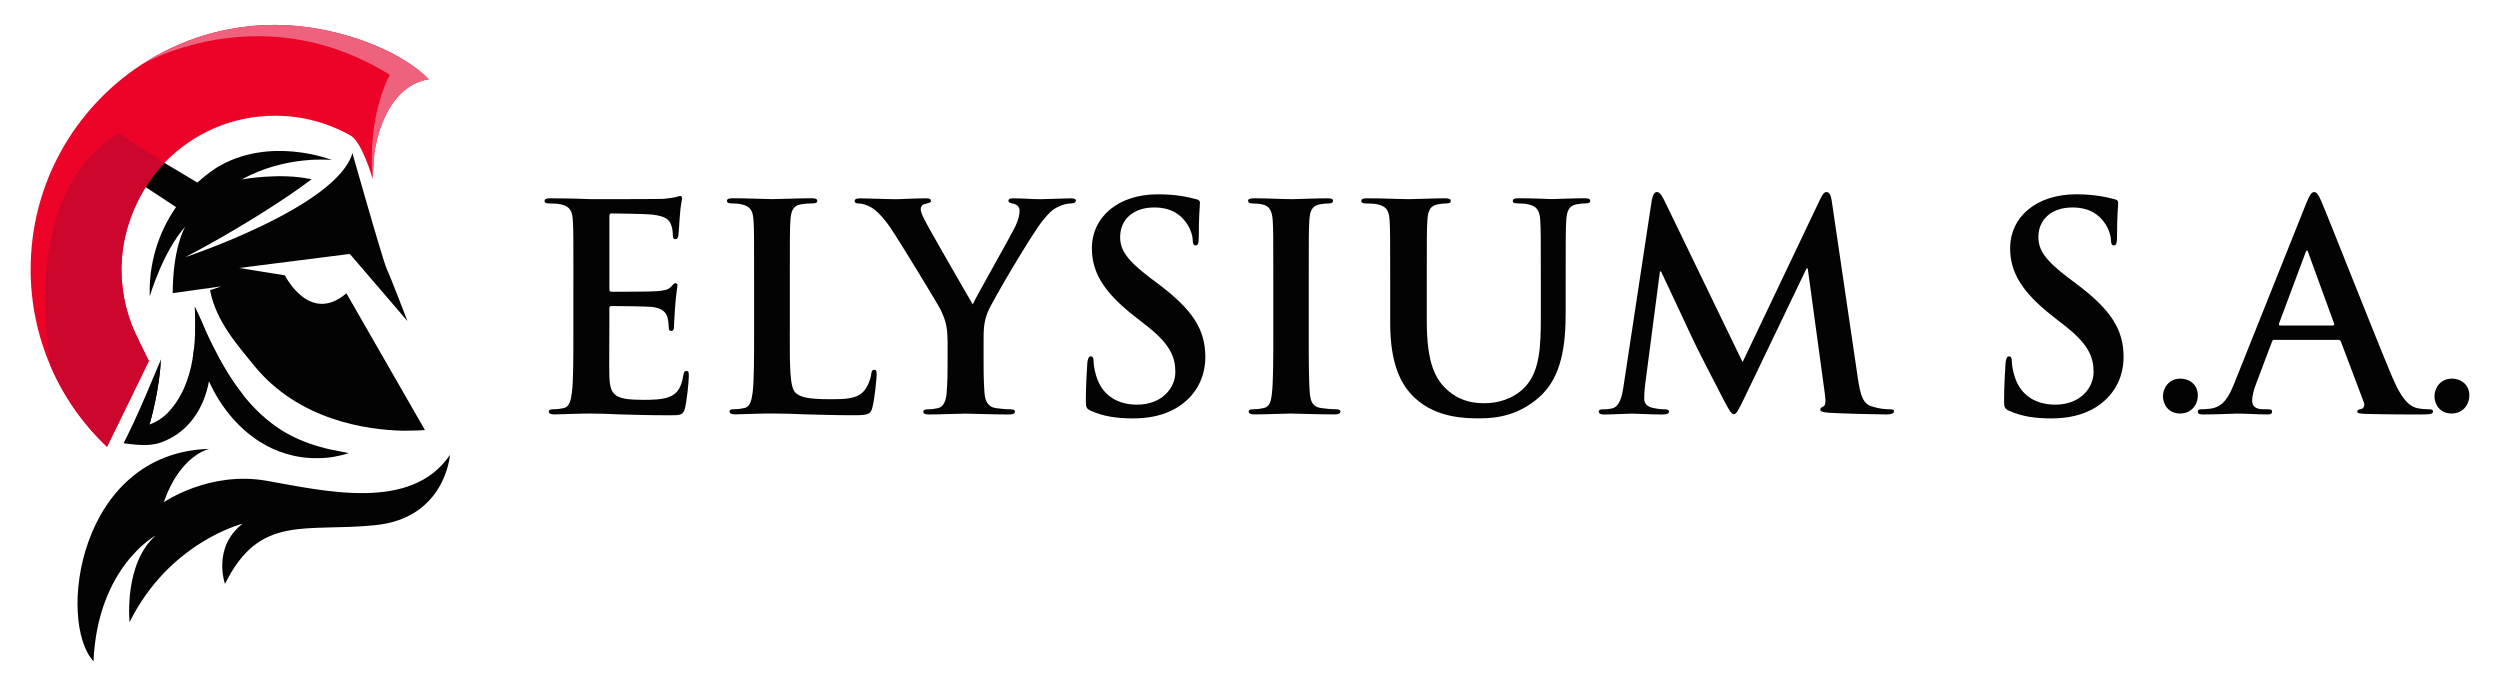 <svg xmlns="http://www.w3.org/2000/svg" id="Layer_1" data-name="Layer 1" viewBox="0 0 696.22 191.13"><defs><style>      .cls-1 {        fill: #cc062c;      }      .cls-1, .cls-2, .cls-3, .cls-4 {        stroke-width: 0px;      }      .cls-2 {        fill: #ef627e;      }      .cls-3 {        fill: #ed0328;      }      .cls-4 {        fill: #030303;      }    </style></defs><g><path class="cls-4" d="m159.69,78.31c0-12.1,0-14.33-.16-16.87-.16-2.71-.8-3.98-3.42-4.54-.64-.16-1.99-.24-3.1-.24-.88,0-1.35-.16-1.35-.72s.56-.72,1.75-.72c2.15,0,4.46.08,6.45.08,2.07.08,3.9.16,5.01.16,2.55,0,18.39,0,19.9-.08,1.51-.16,2.79-.32,3.42-.48.4-.08.88-.32,1.27-.32s.48.32.48.72c0,.56-.4,1.51-.64,5.17-.08.8-.24,4.3-.4,5.25-.08.4-.24.88-.8.88s-.72-.4-.72-1.11c0-.56-.08-1.91-.48-2.87-.56-1.43-1.35-2.39-5.33-2.87-1.35-.16-9.71-.32-11.3-.32-.4,0-.56.24-.56.8v20.14c0,.56.08.88.56.88,1.75,0,10.9,0,12.74-.16,1.91-.16,3.1-.4,3.82-1.19.56-.64.88-1.03,1.27-1.03.32,0,.56.16.56.64s-.32,1.75-.64,5.81c-.08,1.59-.32,4.78-.32,5.33,0,.64,0,1.51-.72,1.51-.56,0-.72-.32-.72-.72-.08-.8-.08-1.83-.32-2.87-.4-1.59-1.51-2.79-4.46-3.1-1.51-.16-9.39-.24-11.3-.24-.4,0-.48.32-.48.8v6.29c0,2.71-.08,10.03,0,12.34.16,5.49,1.43,6.69,9.55,6.69,2.07,0,5.41,0,7.48-.96,2.07-.95,3.02-2.63,3.58-5.89.16-.88.32-1.19.88-1.19.64,0,.64.64.64,1.43,0,1.83-.64,7.24-1.03,8.84-.56,2.07-1.27,2.07-4.3,2.07-5.97,0-10.35-.16-13.77-.24-3.42-.16-5.89-.24-8.28-.24-.88,0-2.63,0-4.54.08-1.83,0-3.9.16-5.49.16-1.03,0-1.59-.24-1.59-.8,0-.4.32-.64,1.27-.64,1.19,0,2.15-.16,2.87-.32,1.59-.32,1.99-2.07,2.31-4.38.4-3.34.4-9.63.4-16.95v-14.01Z"></path><path class="cls-4" d="m219.94,92.32c0,10.19,0,15.68,1.67,17.11,1.35,1.19,3.42,1.75,9.63,1.75,4.22,0,7.32-.08,9.31-2.23.96-1.03,1.91-3.26,2.07-4.77.08-.72.24-1.19.88-1.19.56,0,.64.4.64,1.35,0,.88-.56,6.85-1.19,9.15-.48,1.75-.88,2.15-5.01,2.15-5.73,0-9.87-.16-13.45-.24-3.58-.16-6.45-.24-9.71-.24-.88,0-2.63,0-4.54.08-1.83,0-3.9.16-5.49.16-1.03,0-1.59-.24-1.59-.8,0-.4.32-.64,1.27-.64,1.19,0,2.15-.16,2.87-.32,1.59-.32,1.99-2.07,2.31-4.38.4-3.34.4-9.63.4-16.95v-14.01c0-12.1,0-14.33-.16-16.87-.16-2.71-.8-3.98-3.42-4.54-.64-.16-1.59-.24-2.63-.24-.88,0-1.35-.16-1.35-.72s.56-.72,1.75-.72c3.74,0,8.76.24,10.9.24,1.91,0,7.72-.24,10.83-.24,1.11,0,1.67.16,1.67.72s-.48.72-1.43.72c-.88,0-2.15.08-3.1.24-2.15.4-2.79,1.75-2.95,4.54-.16,2.55-.16,4.78-.16,16.87v14.01Z"></path><path class="cls-4" d="m263.87,94.79c0-4.3-.8-6.05-1.83-8.36-.56-1.27-11.22-18.78-14.01-22.92-1.99-2.94-3.98-4.94-5.49-5.81-1.03-.56-2.39-1.03-3.34-1.03-.64,0-1.19-.16-1.19-.72,0-.48.56-.72,1.51-.72,1.43,0,7.4.24,10.03.24,1.67,0,4.94-.24,8.52-.24.8,0,1.19.24,1.19.72s-.56.56-1.75.88c-.72.16-1.11.8-1.11,1.43s.4,1.59.96,2.71c1.11,2.39,12.26,21.57,13.53,23.8.8-1.91,10.83-19.42,11.94-21.89.8-1.75,1.11-3.1,1.11-4.14,0-.8-.32-1.67-1.67-1.99-.72-.16-1.43-.32-1.43-.8,0-.56.4-.72,1.35-.72,2.63,0,5.17.24,7.48.24,1.75,0,7-.24,8.52-.24.88,0,1.43.16,1.43.64,0,.56-.64.8-1.51.8-.8,0-2.31.32-3.5.96-1.67.8-2.55,1.75-4.3,3.9-2.63,3.18-13.77,21.89-15.2,25.31-1.19,2.87-1.19,5.33-1.19,7.96v6.53c0,1.27,0,4.62.24,7.96.16,2.31.88,4.06,3.26,4.38,1.11.16,2.87.32,3.98.32.88,0,1.27.24,1.27.64,0,.56-.64.8-1.67.8-5.01,0-10.03-.24-12.18-.24-1.99,0-7,.24-9.95.24-1.11,0-1.75-.16-1.75-.8,0-.4.4-.64,1.27-.64,1.11,0,2.07-.16,2.79-.32,1.59-.32,2.31-2.07,2.47-4.38.24-3.34.24-6.69.24-7.96v-6.53Z"></path><path class="cls-4" d="m303.9,114.45c-1.27-.56-1.51-.95-1.51-2.71,0-4.38.32-9.15.4-10.43.08-1.19.32-2.07.96-2.07.72,0,.8.72.8,1.35,0,1.03.32,2.71.72,4.06,1.75,5.89,6.45,8.04,11.38,8.04,7.16,0,10.67-4.85,10.67-9.07,0-3.9-1.19-7.56-7.8-12.74l-3.66-2.87c-8.76-6.85-11.78-12.42-11.78-18.86,0-8.76,7.32-15.04,18.39-15.04,5.17,0,8.52.8,10.59,1.35.72.16,1.11.4,1.11.96,0,1.03-.32,3.34-.32,9.55,0,1.75-.24,2.39-.88,2.39-.56,0-.8-.48-.8-1.43,0-.72-.4-3.18-2.07-5.25-1.19-1.51-3.5-3.9-8.68-3.9-5.89,0-9.47,3.42-9.47,8.2,0,3.66,1.83,6.45,8.44,11.46l2.23,1.67c9.63,7.24,13.05,12.74,13.05,20.3,0,4.62-1.75,10.11-7.48,13.85-3.98,2.55-8.44,3.26-12.66,3.26-4.62,0-8.2-.56-11.62-2.07Z"></path><path class="cls-4" d="m354.6,78.31c0-12.1,0-14.33-.16-16.87-.16-2.71-.95-4.06-2.71-4.46-.88-.24-1.91-.32-2.87-.32-.8,0-1.27-.16-1.27-.8,0-.48.64-.64,1.91-.64,3.02,0,8.04.24,10.35.24,1.99,0,6.69-.24,9.71-.24,1.03,0,1.67.16,1.67.64,0,.64-.48.8-1.27.8s-1.43.08-2.39.24c-2.15.4-2.79,1.75-2.94,4.54-.16,2.55-.16,4.78-.16,16.87v14.01c0,7.72,0,14.01.32,17.43.24,2.15.8,3.58,3.18,3.9,1.11.16,2.87.32,4.06.32.88,0,1.27.24,1.27.64,0,.56-.64.8-1.51.8-5.25,0-10.27-.24-12.42-.24-1.83,0-6.85.24-10.03.24-1.03,0-1.59-.24-1.59-.8,0-.4.32-.64,1.27-.64,1.19,0,2.15-.16,2.87-.32,1.59-.32,2.07-1.67,2.31-3.98.4-3.34.4-9.63.4-17.35v-14.01Z"></path><path class="cls-4" d="m387.15,78.31c0-12.1,0-14.33-.16-16.87-.16-2.71-.8-3.98-3.42-4.54-.64-.16-1.99-.24-3.11-.24-.88,0-1.35-.16-1.35-.72s.56-.72,1.75-.72c4.22,0,9.23.24,11.62.24,1.91,0,6.92-.24,9.79-.24,1.19,0,1.75.16,1.75.72s-.48.72-1.27.72c-.88,0-1.35.08-2.31.24-2.15.4-2.79,1.75-2.94,4.54-.16,2.55-.16,4.78-.16,16.87v11.14c0,11.54,2.31,16.4,6.21,19.58,3.58,2.94,7.24,3.26,9.95,3.26,3.5,0,7.8-1.11,10.98-4.3,4.38-4.38,4.62-11.54,4.62-19.74v-9.95c0-12.1,0-14.33-.16-16.87-.16-2.71-.8-3.98-3.42-4.54-.64-.16-1.99-.24-2.87-.24s-1.35-.16-1.35-.72.56-.72,1.67-.72c4.06,0,9.07.24,9.15.24.96,0,5.97-.24,9.07-.24,1.11,0,1.67.16,1.67.72s-.48.72-1.43.72c-.88,0-1.35.08-2.31.24-2.15.4-2.79,1.75-2.94,4.54-.16,2.55-.16,4.78-.16,16.87v8.52c0,8.83-.88,18.23-7.56,23.96-5.65,4.85-11.38,5.73-16.56,5.73-4.22,0-11.86-.24-17.67-5.49-4.06-3.66-7.08-9.55-7.08-21.09v-11.62Z"></path><path class="cls-4" d="m460.06,55.55c.24-1.35.72-2.07,1.35-2.07s1.11.4,2.15,2.47l21.73,44.89,21.65-45.45c.64-1.27,1.03-1.91,1.75-1.91s1.19.8,1.43,2.47l7.24,49.19c.72,5.02,1.51,7.32,3.9,8.04,2.31.72,3.9.8,4.94.8.72,0,1.27.08,1.27.56,0,.64-.95.88-2.07.88-1.99,0-12.97-.24-16.16-.48-1.83-.16-2.31-.4-2.31-.88,0-.4.32-.64.88-.88.48-.16.72-1.19.4-3.42l-4.78-35.02h-.32l-17.35,36.14c-1.83,3.74-2.23,4.46-2.95,4.46s-1.51-1.59-2.79-3.98c-1.91-3.66-8.2-15.84-9.15-18.07-.72-1.67-5.49-11.7-8.28-17.67h-.32l-4.14,31.68c-.16,1.43-.24,2.47-.24,3.74,0,1.51,1.03,2.23,2.39,2.55,1.43.32,2.55.4,3.34.4.64,0,1.19.16,1.19.56,0,.72-.72.88-1.91.88-3.34,0-6.93-.24-8.36-.24-1.51,0-5.33.24-7.88.24-.8,0-1.43-.16-1.43-.88,0-.4.48-.56,1.27-.56.64,0,1.19,0,2.39-.24,2.23-.48,2.87-3.58,3.26-6.29l7.88-51.9Z"></path><path class="cls-4" d="m559.62,114.45c-1.27-.56-1.51-.95-1.51-2.71,0-4.38.32-9.15.4-10.43.08-1.19.32-2.07.96-2.07.72,0,.8.72.8,1.35,0,1.03.32,2.71.72,4.06,1.75,5.89,6.45,8.04,11.38,8.04,7.16,0,10.67-4.85,10.67-9.07,0-3.9-1.19-7.56-7.8-12.74l-3.66-2.87c-8.76-6.85-11.78-12.42-11.78-18.86,0-8.76,7.32-15.04,18.39-15.04,5.17,0,8.52.8,10.59,1.35.72.16,1.11.4,1.11.96,0,1.03-.32,3.34-.32,9.55,0,1.75-.24,2.39-.88,2.39-.56,0-.8-.48-.8-1.43,0-.72-.4-3.18-2.07-5.25-1.19-1.51-3.5-3.9-8.68-3.9-5.89,0-9.47,3.42-9.47,8.2,0,3.66,1.83,6.45,8.44,11.46l2.23,1.67c9.63,7.24,13.05,12.74,13.05,20.3,0,4.62-1.75,10.11-7.48,13.85-3.98,2.55-8.44,3.26-12.66,3.26-4.62,0-8.2-.56-11.62-2.07Z"></path><path class="cls-4" d="m602.36,110.31c0-1.99,1.43-4.86,4.85-4.86,2.71,0,4.86,1.83,4.86,4.62s-1.91,5.09-4.94,5.09c-3.34,0-4.78-2.63-4.78-4.85Z"></path><path class="cls-4" d="m633.4,94.63c-.4,0-.56.16-.72.64l-4.3,11.38c-.8,1.99-1.19,3.9-1.19,4.86,0,1.43.72,2.47,3.18,2.47h1.19c.96,0,1.19.16,1.19.64,0,.64-.48.8-1.35.8-2.55,0-5.97-.24-8.44-.24-.88,0-5.25.24-9.39.24-1.03,0-1.51-.16-1.51-.8,0-.48.32-.64.96-.64.72,0,1.83-.08,2.47-.16,3.66-.48,5.17-3.18,6.77-7.16l19.98-49.99c.96-2.31,1.43-3.18,2.23-3.18.72,0,1.19.72,1.99,2.55,1.91,4.38,14.65,36.85,19.74,48.95,3.02,7.16,5.33,8.28,7,8.68,1.19.24,2.39.32,3.34.32.64,0,1.03.08,1.03.64,0,.64-.72.8-3.66.8s-8.68,0-15.04-.16c-1.43-.08-2.39-.08-2.39-.64,0-.48.32-.64,1.11-.72.56-.16,1.11-.88.72-1.83l-6.37-16.88c-.16-.4-.4-.56-.8-.56h-17.75Zm16.24-3.98c.4,0,.48-.24.4-.48l-7.16-19.66c-.08-.32-.16-.72-.4-.72s-.4.4-.48.72l-7.32,19.58c-.08.32,0,.56.32.56h14.65Z"></path><path class="cls-4" d="m677.97,110.31c0-1.99,1.43-4.86,4.85-4.86,2.71,0,4.86,1.83,4.86,4.62s-1.91,5.09-4.94,5.09c-3.34,0-4.78-2.63-4.78-4.85Z"></path></g><g><g><path class="cls-4" d="m38.49,118.97c1.15-2.11,4.71-9.2,6.33-18.87-.21,3.78-.75,7.53-1.51,11.25-.44,2.14-.92,4.22-1.5,6.29-.55.38-1.13.73-1.73,1.05t-.01,0c-.5.29-1.04.54-1.58.77-.11.05-.24.1-.36.15,0,0,.08-.13.22-.38.04-.08.09-.16.14-.27Z"></path><path class="cls-4" d="m54,97.34c.14-.06.29-.13.44-.21,0,0-.24,1.1-.8,2.85.15-.87.27-1.75.37-2.63Z"></path><path class="cls-4" d="m67.83,115.35l-6.83-7.19s-.36-2.32-2.35-6.93c.01,0,.01-.01,0-.02-.97-2.25-2.31-5.05-4.2-8.4-.03-.06-.07-.11-.11-.19v-.02c.01-.23.02-.46.02-.7.08-2.38-.03-4.37-.1-6.45,1.23,2.56,2.21,4.79,3.33,7.45,1.42,3.02,2.91,6,4.56,8.86,1.66,2.87,3.46,5.62,5.5,8.18l.18,5.41Z"></path><path class="cls-4" d="m118.32,119.79s-.03,0-.08,0c-.03,0-.06,0-.1,0-.04,0-.09,0-.15,0-.76.05-2.8.16-5.66.16h-.09c-9.74-.21-29.04-2.73-41.6-18.29-4.26-5.28-10.5-12.14-12.14-20.83,1.86-.65,3.1-1.08,3.1-1.08l-13.5,1.89c.04-12.59,3.29-18.21,3.5-18.55-6.39,7.27-9.89,19.45-9.89,19.45-.33-9.05,2.36-17.74,7.33-24.89,1.72-2.48,3.72-4.77,5.96-6.82,1.6-1.48,3.33-2.82,5.17-4.04.01,0,.04-.02.05-.04,14.81-9.12,32.2-2.2,32.2-2.2,0,0-12.85-1.38-25.05,5.42,0,0,10.67-1.99,19.39-.04-7.9,6.04-22.59,15.15-35.14,21.68,0,0,42.23-14.01,46.52-28.97,4.36,15.23,8.8,30.76,9.68,32.54.86,1.74,5.51,13.87,5.66,14.25l-16.06-18.71-30.82,3.91,12.74,2.05s6.85,13.82,17.13,5l15.95,27.78,5.93,10.32Z"></path></g><polygon class="cls-4" points="33.96 47.77 54.82 61.48 58.49 52.95 29.41 35.57 33.96 47.77"></polygon><path class="cls-4" d="m97.15,126.19c-2.67.84-5.5,1.39-8.37,1.4-6.26.15-11.89-1.64-16.7-4.74-6.05-3.9-10.8-9.88-13.89-16.66-1.37,7.57-5.76,14.35-13.43,17.05-.85.31-1.74.49-2.64.59-2.56.31-5.24-.07-7.7-.39.23-.44.45-.89.68-1.34,2.69-5.38,5.22-11.28,7.53-16.8l2.19-5.21c-.22,3.78-.75,7.54-1.51,11.25-.43,2.14-.92,4.22-1.5,6.29-.05.2-.1.4-.15.59,1.81-.65,3.42-1.68,4.84-3.03,4.07-4.15,6.15-9.51,7.13-15.2v-.02c.16-.87.28-1.75.37-2.63.18-1.56.29-3.14.34-4.72v-.02c.01-.23.02-.46.02-.7.08-2.38-.03-4.37-.1-6.45,1.23,2.56,2.21,4.79,3.33,7.45,1.42,3.02,2.91,6,4.56,8.86,1.66,2.87,3.46,5.62,5.5,8.18,3.07,3.86,6.64,7.28,10.95,9.99,1.54.94,3.15,1.77,4.8,2.49,3.72,1.62,7.69,2.68,11.69,3.36.68.14,1.37.25,2.06.41Z"></path><path class="cls-3" d="m119.4,22.07c-12.95,2.1-15.12,20.32-15.12,20.32-.15.91-.5,7.38-.5,7.38,0,0-2.84-9.9-6.03-11.96-6.25-3.55-13.47-5.58-21.16-5.58-12.11,0-23.03,5.04-30.83,13.12h-.01c-.16.17-.31.33-.47.5-6.89,7.39-11.2,17.25-11.46,28.1-.01.35-.01.71-.01,1.06,0,7.18,1.77,13.94,4.89,19.89,0,0-.01.01-.01.02l2.75,5.62-9.01,18.47h0s-.01.01-.01.02l-.52,1.05h0s-2.11,4.34-2.11,4.34h0c-6.61-6.24-11.95-13.81-15.63-22.26,0,0,0-.01-.01-.03-3.61-8.3-5.62-17.48-5.62-27.11,0-23.91,12.31-44.94,30.96-57.09,0,0,.02-.01.08-.05,10.65-6.93,23.38-10.95,37.02-10.95,16.22,0,34.37,6.56,42.8,15.13Z"></path><path class="cls-2" d="m119.4,22.07c-12.95,2.09-15.11,20.32-15.11,20.32-.15.91-.5,7.38-.5,7.38-1.58-17.96,4.78-28.92,4.78-28.92C73.7-.87,41.47,16.81,39.59,17.89c10.65-6.92,23.37-10.95,37.02-10.95,16.21,0,34.37,6.57,42.79,15.13Z"></path><path class="cls-1" d="m33.84,73.96c-.01.35-.01.71-.01,1.06,0,7.18,1.77,13.94,4.89,19.89,0,0-.01.01-.01.02l2.75,5.62-9.01,18.47h0s-.01.01-.01.02l-.52,1.05h0s-2.11,4.34-2.11,4.34h0c-6.61-6.24-11.95-13.81-15.63-22.26,0,0,0-.01-.01-.03-.27-1.37-9.46-47.61,18.95-65.06l12.68,8.28h-.01c-6.89,7.4-11.63,17.73-11.93,28.61Z"></path><path class="cls-4" d="m58.23,125.02s-8.08,1.68-12.62,14.85c0,0,12.62-8.78,28.59-5.99,15.97,2.79,40.32,8.78,51.1-7.19,0,0-1.2,17.57-20.76,19.56-19.56,2-32.27-3.19-41.88,16.37,0,0-3.63-10.11,4.89-16.77,0,0-20.37,5.06-31.47,27.41,0,0-1.66-16.25,7.26-24.13,0,0-16.16,8.75-17.3,35.04-10.17-11.12-4.31-58.1,32.2-59.17Z"></path></g></svg>